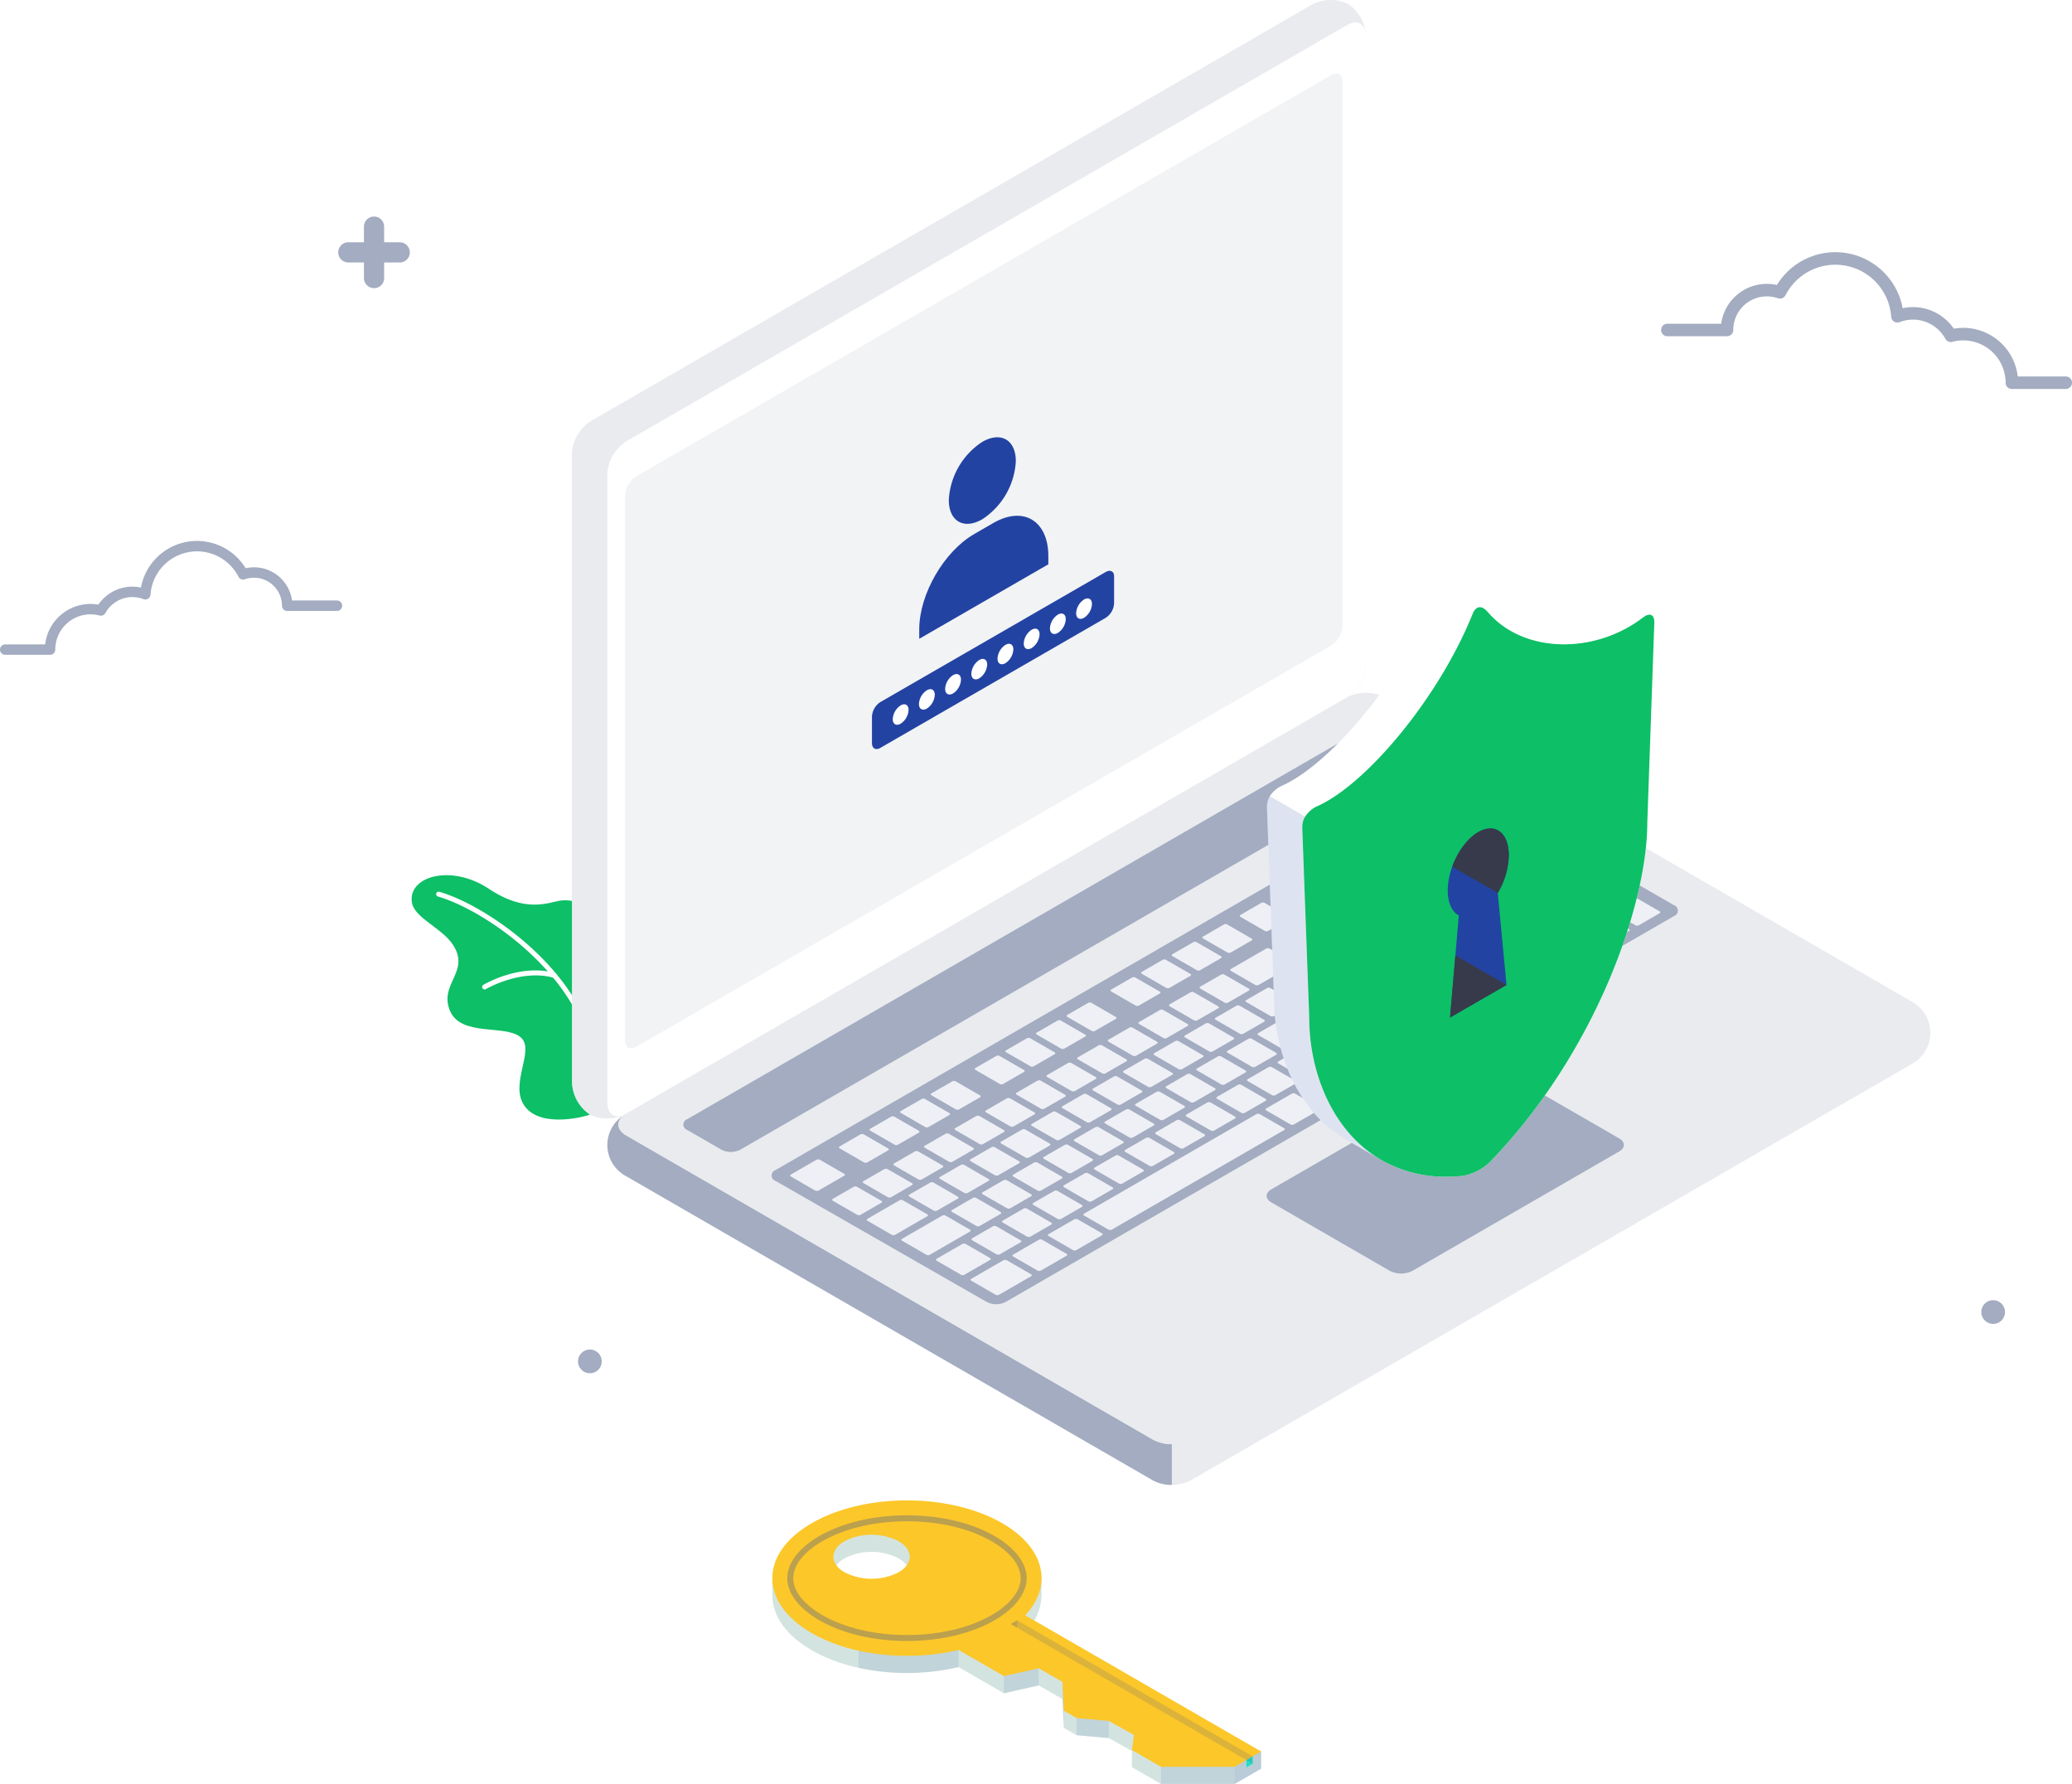 <svg xmlns="http://www.w3.org/2000/svg" id="ill_pck_index_security" width="477.139" height="410.707" viewBox="0 0 477.139 410.707"><defs><filter id="Path_1516" width="239.205" height="285.796" x="216.752" y="90.105" filterUnits="userSpaceOnUse"><feGaussianBlur stdDeviation="25"></feGaussianBlur></filter><style>            .cls-1{fill:#0dbf66}.cls-2,.cls-8{fill:#fff}.cls-3{fill:#e9ebef}.cls-4{fill:#a3acc0}.cls-10,.cls-15,.cls-6{fill:#2343a3}.cls-8{opacity:.4}.cls-9{fill:#27debf}.cls-10{opacity:.15}.cls-11{fill:#373a4a}.cls-15{opacity:.1}        </style></defs><g id="Group_617" transform="translate(74.011 -71.007) translate(-12.078 39)"><g id="Plant"><g id="Plants"><path id="Path_1490" d="M73.876 288.623c-.566.307-11.021 3.275-14.9-1.841s2.554-13.09-1.08-16.029-13.814.017-16.265-6.175 4.814-8.844.731-15.075c-2.571-3.925-8.886-6.123-9.442-9.751-.93-6.064 9.119-8.85 17.713-3.126s13.791 3.1 16.518 2.718 8.606.463 8.417 10.036-1.692 39.243-1.692 39.243z" class="cls-1"></path><g id="Group_587"><path id="Path_1491" d="M74.567 275.009a.57.57 0 0 1-.562-.477c-2.992-18.165-24.109-32.95-35.088-36.123a.569.569 0 1 1 .316-1.094c11.228 3.245 32.825 18.394 35.9 37.032a.571.571 0 0 1-.47.655.586.586 0 0 1-.096.007z" class="cls-2"></path></g><g id="Group_588"><path id="Path_1492" d="M49.671 259.8a.569.569 0 0 1-.292-1.059c.342-.2 8.466-4.952 16.471-2.731a.569.569 0 1 1-.305 1.1c-7.53-2.09-15.5 2.567-15.584 2.613a.572.572 0 0 1-.29.077z" class="cls-2"></path></g></g></g><g id="Device"><g id="Laptop"><path id="Path_1493" d="M77.929 295.6a9.285 9.285 0 0 0 4.331 7.19l121.325 70.047a9.571 9.571 0 0 0 8.661 0l166.007-95.844a8.135 8.135 0 0 0 0-14.381l-121.326-70.047a9.569 9.569 0 0 0-8.66 0L82.259 288.409a9.284 9.284 0 0 0-4.33 7.191z" class="cls-3"></path><path id="Path_1494" d="M207.917 364.5v9.37a8.832 8.832 0 0 1-4.33-1.03l-121.33-70.05a8.109 8.109 0 0 1-.44-14.1c-1.94 1.39-1.789 3.43.44 4.72l121.33 70.05a8.836 8.836 0 0 0 4.33 1.04z" class="cls-4"></path><path id="Path_1495" d="M73.867 288.564a9.286 9.286 0 0 1-4.062-7.345V136.434a9.569 9.569 0 0 1 4.33-7.5L240.142 33.09a9.285 9.285 0 0 1 8.392-.155 9.284 9.284 0 0 1 4.066 7.345v144.785a9.573 9.573 0 0 1-4.33 7.5L82.259 288.409a9.285 9.285 0 0 1-8.392.155z" class="cls-3"></path><path id="Path_1496" d="M81.747 288.67a9.3 9.3 0 0 1-7.879-.11 9.275 9.275 0 0 1-4.061-7.34V136.43a8.748 8.748 0 0 1 1.27-4.26l8.12 4.68v.01a8.876 8.876 0 0 0-1.27 4.26v144.79c0 2.56 1.673 3.71 3.82 2.76z" class="cls-3"></path><path id="Path_1497" d="M77.929 141.124v144.785c0 2.761 1.938 3.881 4.33 2.5l166.008-95.844a9.573 9.573 0 0 0 4.33-7.5V40.28c0-2.761-1.939-3.881-4.33-2.5L82.259 133.624a9.571 9.571 0 0 0-4.33 7.5z" class="cls-2"></path><path id="Path_1498" d="M82.259 293.409l121.326 70.047a9.571 9.571 0 0 0 8.661 0l166.007-95.844c2.392-1.381 2.392-3.619 0-5l-121.326-70.047a9.569 9.569 0 0 0-8.66 0L82.259 288.409c-2.392 1.381-2.392 3.619 0 5z" class="cls-3"></path><path id="Path_1499" d="M84.588 141.659l160.053-92.382c1.435-.828 2.6-.157 2.6 1.5v125.334a5.741 5.741 0 0 1-2.6 4.5L84.588 272.992c-1.435.828-2.6.156-2.6-1.5V146.159a5.744 5.744 0 0 1 2.6-4.5z" class="cls-2"></path><path id="Path_1500" fill="#e9ebef" d="M84.588 141.659l160.053-92.382c1.435-.828 2.6-.157 2.6 1.5v125.334a5.741 5.741 0 0 1-2.6 4.5L84.588 272.992c-1.435.828-2.6.156-2.6-1.5V146.159a5.744 5.744 0 0 1 2.6-4.5z" opacity="0.6"></path><g id="Group_589"><path id="Path_1501" d="M164.273 133.735c4.261-2.461 7.716-.466 7.716 4.454a17.054 17.054 0 0 1-7.716 13.364c-4.261 2.46-7.716.466-7.716-4.455a17.054 17.054 0 0 1 7.716-13.363z" class="cls-6"></path><path id="Path_1502" d="M179.479 160.05c0-8.084-5.676-11.673-12.676-7.631l-4.377 2.527c-7 4.042-12.676 13.872-12.676 21.956v2.175l29.729-17.152z" class="cls-6"></path></g><g id="Group_591"><path id="Path_1503" d="M194.512 164.044c-.283-.652-1-.816-1.814-.351l-51.918 29.956a4.257 4.257 0 0 0-1.918 3.327v6.109c0 1.039.62 1.548 1.459 1.312.087-.025.137-.043.137-.043a2.291 2.291 0 0 0 .322-.158l51.92-29.956a4.239 4.239 0 0 0 1.921-3.327V164.8a2.391 2.391 0 0 0-.109-.756z" class="cls-6"></path><g id="Group_590"><path id="Path_1504" d="M145.473 194.406c1.007-.582 1.823-.11 1.823 1.053a4.032 4.032 0 0 1-1.823 3.159c-1.007.581-1.824.11-1.824-1.053a4.03 4.03 0 0 1 1.824-3.159z" class="cls-2"></path><path id="Path_1505" d="M151.506 190.923c1.007-.582 1.823-.11 1.823 1.053a4.032 4.032 0 0 1-1.823 3.159c-1.008.581-1.824.11-1.824-1.053a4.027 4.027 0 0 1 1.824-3.159z" class="cls-2"></path><path id="Path_1506" d="M157.539 187.44c1.007-.582 1.823-.111 1.823 1.053a4.029 4.029 0 0 1-1.823 3.158c-1.008.582-1.824.111-1.824-1.053a4.027 4.027 0 0 1 1.824-3.158z" class="cls-2"></path><path id="Path_1507" d="M163.572 183.956c1.007-.581 1.823-.11 1.823 1.054a4.029 4.029 0 0 1-1.823 3.158c-1.008.582-1.824.11-1.824-1.053a4.03 4.03 0 0 1 1.824-3.159z" class="cls-2"></path><path id="Path_1508" d="M169.6 180.473c1.007-.581 1.823-.11 1.823 1.053a4.029 4.029 0 0 1-1.823 3.159c-1.008.582-1.824.11-1.824-1.053a4.03 4.03 0 0 1 1.824-3.159z" class="cls-2"></path><path id="Path_1509" d="M175.637 176.99c1.008-.581 1.824-.11 1.824 1.053a4.029 4.029 0 0 1-1.824 3.159c-1.007.582-1.823.11-1.823-1.053a4.032 4.032 0 0 1 1.823-3.159z" class="cls-2"></path><path id="Path_1510" d="M181.67 173.507c1.007-.581 1.824-.11 1.824 1.053a4.033 4.033 0 0 1-1.824 3.159c-1.007.582-1.823.11-1.823-1.053a4.032 4.032 0 0 1 1.823-3.159z" class="cls-2"></path><path id="Path_1511" d="M187.7 170.024c1.008-.581 1.824-.11 1.824 1.053a4.03 4.03 0 0 1-1.824 3.159c-1.007.581-1.823.11-1.823-1.053a4.031 4.031 0 0 1 1.823-3.159z" class="cls-2"></path></g></g><path id="Path_1512" d="M96.342 289.66l154.091-88.96a4.787 4.787 0 0 1 4.33 0l7.881 4.551a1.319 1.319 0 0 1 0 2.5L108.53 296.7a4.788 4.788 0 0 1-4.33 0l-7.858-4.537a1.319 1.319 0 0 1 0-2.503z" class="cls-4"></path><path id="Path_1513" d="M116.654 301.386l154.089-88.965a4.787 4.787 0 0 1 4.33 0l48.477 27.989a1.32 1.32 0 0 1 0 2.5l-153.913 88.842a4.807 4.807 0 0 1-4.335.006l-48.644-27.879a1.314 1.314 0 0 1-.004-2.493z" class="cls-4"></path><path id="Path_1514" fill="#eef0f6" d="M254.781 252.447l4.824-2.785c.2-.119.193-.318-.027-.445L254 246a.848.848 0 0 0-.769-.015l-4.825 2.785c-.205.118-.193.317.028.444l5.578 3.221a.854.854 0 0 0 .769.012zm-9.521-11.068l-4.825 2.786c-.2.118-.192.317.028.444l5.579 3.221a.852.852 0 0 0 .769.016l4.825-2.786c.205-.118.193-.317-.027-.444l-5.579-3.216a.854.854 0 0 0-.77-.021zm-15.587 9l-8.165 4.714c-.2.118-.192.317.028.444l5.579 3.22a.849.849 0 0 0 .769.016l8.165-4.713c.205-.119.193-.318-.028-.445l-5.578-3.221a.851.851 0 0 0-.77-.015zm8.536-4.929l-4.825 2.786c-.2.118-.193.317.028.444l5.579 3.221a.852.852 0 0 0 .769.016l4.824-2.785c.205-.119.194-.318-.027-.445l-5.579-3.22a.849.849 0 0 0-.769-.017zm-18.927 10.928l-4.825 2.785c-.205.119-.192.318.027.445l5.58 3.221a.852.852 0 0 0 .769.016l4.825-2.786c.2-.118.192-.317-.028-.444l-5.579-3.221a.852.852 0 0 0-.769-.016zm-7.052 4.071l-4.824 2.786c-.205.118-.193.317.027.444l5.579 3.22a.848.848 0 0 0 .77.016l4.824-2.785c.205-.119.193-.317-.027-.444L213 260.465a.854.854 0 0 0-.77-.016zm21.944 13.1l4.826-2.788c.2-.118.193-.317-.028-.444l-5.578-3.221a.851.851 0 0 0-.77-.015l-4.824 2.785c-.205.118-.193.317.027.444l5.579 3.221a.852.852 0 0 0 .768.016zm-7.051 4.071l4.825-2.785c.205-.119.192-.318-.028-.445l-5.578-3.221a.854.854 0 0 0-.77-.016l-4.825 2.786c-.2.118-.192.317.027.444l5.579 3.221a.854.854 0 0 0 .77.014zm-7.051 4.071l4.828-2.791c.205-.118.193-.316-.027-.444l-5.579-3.221a.852.852 0 0 0-.769-.016l-4.825 2.786c-.205.119-.193.317.028.444l5.578 3.221a.854.854 0 0 0 .766.019zm-7.052 4.071l4.825-2.785c.205-.119.193-.318-.028-.445l-5.578-3.22a.851.851 0 0 0-.77-.016l-4.824 2.785c-.205.118-.193.317.027.445l5.579 3.22a.849.849 0 0 0 .769.014zm34.71-29.242l4.824-2.785c.205-.119.193-.318-.027-.445l-5.579-3.22a.849.849 0 0 0-.769-.016l-4.825 2.785c-.205.119-.193.317.027.445l5.579 3.221a.854.854 0 0 0 .77.013zm-6.5 12.958l10.762-6.214c.2-.118.193-.317-.027-.444L238.412 255a.852.852 0 0 0-.769-.016l-5.567 3.214c-.205.118-.193.317.027.444l7.173 4.141c.22.127.232.326.027.445l-4.453 2.572c-.205.118-.193.317.027.444l5.579 3.221a.854.854 0 0 0 .77.011zm-36.047-4.956l-4.825 2.786c-.2.118-.192.317.028.444l5.579 3.221a.852.852 0 0 0 .769.016l4.825-2.786c.205-.118.193-.317-.028-.444l-5.578-3.221a.854.854 0 0 0-.774-.018zm-7.051 4.071l-4.825 2.786c-.2.118-.193.317.028.444l5.578 3.221a.854.854 0 0 0 .77.016l4.824-2.786c.206-.118.193-.317-.027-.444l-5.579-3.221a.852.852 0 0 0-.773-.018zm-35.236 45.651a.852.852 0 0 0 .769.016l4.825-2.786c.205-.118.193-.318-.028-.444l-5.578-3.221a.854.854 0 0 0-.77-.016l-4.824 2.785c-.205.119-.193.318.027.445zm-21.179-13.084l-4.824 2.785c-.205.118-.193.317.027.445l5.579 3.22a.851.851 0 0 0 .77.016l4.824-2.785c.205-.119.193-.318-.027-.445l-5.579-3.22a.851.851 0 0 0-.77-.016zm11.349 9.552a.854.854 0 0 0 .77.016l4.825-2.786c.2-.118.192-.317-.028-.444l-5.578-3.221a.854.854 0 0 0-.77-.016l-4.825 2.786c-.205.118-.192.317.028.444zm22.276 6l4.825-2.785c.2-.119.192-.318-.027-.445l-5.579-3.221a.854.854 0 0 0-.77-.015l-4.825 2.785c-.2.118-.192.318.028.445l5.578 3.22a.851.851 0 0 0 .77.02zm-7.821 4.055a.851.851 0 0 0 .77.016l4.824-2.783c.205-.119.193-.317-.027-.444l-5.579-3.221a.849.849 0 0 0-.769-.016l-4.825 2.785c-.2.119-.193.317.028.444zm-18.752-23.682l-4.825 2.785c-.205.119-.192.317.028.444l5.578 3.221a.854.854 0 0 0 .77.016l4.824-2.785c.206-.119.193-.317-.027-.445l-5.578-3.22a.848.848 0 0 0-.77-.012zm35.256-20.356l-4.825 2.786c-.2.118-.192.317.028.444l5.579 3.221a.852.852 0 0 0 .769.016l4.825-2.786c.205-.118.192-.317-.027-.444l-5.579-3.221a.854.854 0 0 0-.77-.012zm-28.2 16.285L151 295.8c-.205.118-.193.318.027.444l5.578 3.221a.851.851 0 0 0 .77.016l4.825-2.781c.205-.119.192-.318-.028-.445l-5.578-3.221a.854.854 0 0 0-.774-.016zm35.256-20.356l-4.824 2.786c-.205.118-.193.317.028.444l5.578 3.221a.854.854 0 0 0 .77.016l4.824-2.786c.205-.118.193-.317-.027-.444l-5.579-3.221a.854.854 0 0 0-.775-.012zm-14.1 8.143l-4.824 2.785c-.206.118-.194.317.027.444l5.579 3.221a.852.852 0 0 0 .769.016l4.825-2.786c.2-.118.193-.317-.028-.444l-5.579-3.221a.848.848 0 0 0-.776-.016zm-7.051 4.07l-4.825 2.786c-.205.118-.193.317.027.444l5.579 3.221a.854.854 0 0 0 .77.016l4.825-2.785c.2-.119.192-.318-.028-.445l-5.578-3.221a.854.854 0 0 0-.777-.012zm-7.051 4.072l-4.825 2.785c-.205.118-.193.317.027.444l5.579 3.221a.854.854 0 0 0 .77.016l4.824-2.785c.205-.119.193-.318-.027-.445l-5.579-3.221a.849.849 0 0 0-.776-.011zm36.046 4.955l4.824-2.785c.205-.118.193-.318-.027-.444l-5.579-3.221a.849.849 0 0 0-.769-.016l-4.825 2.785c-.205.119-.193.317.028.445l5.578 3.221a.851.851 0 0 0 .763.017zm61.929-61.522l-4.824 2.786c-.205.118-.193.317.027.444l5.579 3.221a.854.854 0 0 0 .77.016l4.824-2.786c.205-.118.193-.317-.027-.444l-5.579-3.221a.854.854 0 0 0-.777-.012zm-8.536 4.928l-4.824 2.786c-.205.118-.193.317.027.444l5.579 3.221a.852.852 0 0 0 .769.016l4.825-2.786c.2-.118.193-.317-.027-.444l-5.579-3.221a.854.854 0 0 0-.777-.012zm15.587-9l-4.824 2.786c-.205.118-.193.317.027.444l5.579 3.221a.849.849 0 0 0 .769.015l4.825-2.785c.205-.118.193-.317-.027-.444l-5.579-3.221a.854.854 0 0 0-.775-.011zm-36.5 37.637l4.825-2.785c.2-.119.193-.318-.028-.445l-5.578-3.221a.854.854 0 0 0-.77-.016l-4.824 2.786c-.2.118-.193.317.027.444l5.579 3.221a.852.852 0 0 0 .764.021zm44.319-41.692a.852.852 0 0 0-.769-.016l-4.824 2.785c-.205.119-.193.318.027.445l5.579 3.221a.852.852 0 0 0 .769.016l4.824-2.786c.2-.118.194-.317-.027-.444zm-69.75 65.577l4.825-2.785c.2-.119.192-.318-.028-.445l-5.578-3.221a.854.854 0 0 0-.77-.016l-4.825 2.786c-.205.119-.192.318.028.444l5.578 3.221a.851.851 0 0 0 .765.021zm86.471-49.924l4.825-2.785c.2-.119.192-.318-.028-.445l-5.579-3.221a.849.849 0 0 0-.769-.015l-4.825 2.785c-.2.118-.192.317.028.445l5.578 3.22a.854.854 0 0 0 .765.021zm-15.02-.53l4.824-2.786c.205-.118.193-.317-.028-.444l-5.578-3.221a.854.854 0 0 0-.77-.016l-4.824 2.786c-.205.118-.193.317.027.444l5.579 3.221a.854.854 0 0 0 .765.021zm6.269-10.522a.854.854 0 0 0-.77-.016l-4.824 2.786c-.2.118-.193.317.027.444l5.579 3.221a.852.852 0 0 0 .769.016l4.825-2.786c.2-.118.193-.317-.027-.444zm1.485-.857l13.548 7.822a.852.852 0 0 0 .769.016l4.825-2.785c.2-.119.193-.318-.027-.445l-13.549-7.822a.854.854 0 0 0-.77-.016l-4.824 2.786c-.21.123-.198.322.023.451zm-16.357 8.984l-4.825 2.785c-.205.118-.193.317.028.444l5.579 3.221a.852.852 0 0 0 .769.016l4.825-2.786c.2-.118.193-.317-.028-.444L269.587 237a.851.851 0 0 0-.77-.018zm-53.07 30.639l-4.825 2.786c-.205.118-.193.317.028.444l5.578 3.221a.854.854 0 0 0 .77.016l4.824-2.785c.206-.119.193-.318-.027-.445l-5.579-3.221a.852.852 0 0 0-.774-.011zm68.873-23.659a.852.852 0 0 0 .769.016l4.825-2.785c.2-.119.193-.318-.028-.445l-5.579-3.221a.852.852 0 0 0-.769-.016l-4.825 2.786c-.2.118-.193.318.028.444zM222.8 263.551l-4.825 2.785c-.205.118-.192.317.028.444l5.576 3.22a.854.854 0 0 0 .77.016l4.825-2.786c.205-.118.192-.317-.028-.444l-5.578-3.221a.851.851 0 0 0-.768-.014zm-52.855 46.62a.851.851 0 0 0 .77.015l4.824-2.785c.205-.118.193-.317-.027-.444l-5.579-3.221a.852.852 0 0 0-.769-.016l-4.825 2.786c-.205.118-.192.317.027.444zm-10.607-9.981l-4.824 2.786c-.2.118-.193.317.027.444l5.579 3.221a.852.852 0 0 0 .769.016l4.825-2.786c.205-.118.193-.317-.028-.444l-5.578-3.221a.854.854 0 0 0-.772-.016zm18.428 5.925l4.824-2.785c.205-.118.193-.317-.027-.444l-5.579-3.221a.851.851 0 0 0-.77-.016l-4.824 2.785c-.205.119-.193.318.028.445l5.578 3.22a.851.851 0 0 0 .768.016zm7.051-4.07l4.825-2.786c.205-.118.193-.317-.027-.444l-5.58-3.221a.852.852 0 0 0-.769-.016l-4.825 2.785c-.2.119-.192.318.028.445l5.579 3.221a.852.852 0 0 0 .767.016zm7.051-4.072l4.825-2.785c.205-.119.192-.317-.027-.445l-5.579-3.221a.854.854 0 0 0-.77-.015l-4.824 2.785c-.205.118-.193.318.027.444l5.579 3.221a.849.849 0 0 0 .767.016zm-25.479-1.854l-4.824 2.785c-.205.119-.193.318.027.445l5.579 3.22a.848.848 0 0 0 .77.016l4.824-2.785c.205-.118.193-.317-.027-.445l-5.579-3.22a.854.854 0 0 0-.772-.016zm7.052-4.071l-4.825 2.785c-.205.119-.193.317.027.445l5.579 3.221a.854.854 0 0 0 .77.016l4.825-2.786c.2-.119.192-.317-.028-.444l-5.579-3.221a.852.852 0 0 0-.771-.016zm28.205-16.284l-4.825 2.785c-.205.119-.192.317.028.445l5.578 3.22a.851.851 0 0 0 .77.016l4.825-2.785c.205-.118.192-.318-.027-.445l-5.579-3.22a.851.851 0 0 0-.772-.016zm-7.051 4.071l-4.825 2.785c-.205.118-.193.318.028.444l5.578 3.221a.851.851 0 0 0 .77.016l4.824-2.785c.205-.119.193-.317-.027-.445l-5.579-3.221a.848.848 0 0 0-.771-.015zm14.1-8.143l-4.824 2.786c-.205.118-.193.317.027.444l5.579 3.221a.849.849 0 0 0 .769.016l4.825-2.786c.205-.118.193-.317-.028-.444l-5.578-3.221a.854.854 0 0 0-.765-.016zm-28.205 16.285l-4.824 2.785c-.205.119-.193.318.027.444l5.579 3.221a.849.849 0 0 0 .769.016l4.825-2.785c.205-.119.193-.317-.028-.445l-5.578-3.22a.851.851 0 0 0-.77-.016zm7.051-4.071l-4.824 2.785c-.205.119-.193.318.027.445l5.579 3.221a.852.852 0 0 0 .769.016l4.825-2.786c.2-.119.193-.318-.027-.444l-5.579-3.221a.854.854 0 0 0-.77-.016zm-5.148 28.739l4.825-2.785c.205-.119.192-.317-.027-.445l-5.579-3.221a.851.851 0 0 0-.77-.015l-4.824 2.785c-.205.119-.193.317.027.444l5.579 3.222a.855.855 0 0 0 .769.015zm-41.378-4.178l-5.579-3.22a.851.851 0 0 0-.77-.016l-4.824 2.785c-.206.119-.193.317.027.445l5.578 3.221a.854.854 0 0 0 .77.015l4.825-2.785c.205-.119.192-.312-.027-.445zm10.567 3.1L146 308.348a.852.852 0 0 0-.769-.016l-7.423 4.286c-.205.118-.192.317.028.444l5.578 3.221a.851.851 0 0 0 .77.015l7.422-4.285c.208-.118.194-.313-.024-.444zm-19.127-9.329l-5.578-3.22a.848.848 0 0 0-.77-.016l-5.938 3.428c-.205.118-.193.317.028.444l5.578 3.221a.854.854 0 0 0 .77.016l5.938-3.428c.205-.116.192-.316-.028-.443zm4.553-2.628a.852.852 0 0 0 .769.016l4.825-2.786c.205-.118.193-.317-.027-.444L137 293.177a.854.854 0 0 0-.77-.016l-4.824 2.786c-.2.118-.193.317.027.444zm24.4 15.487l-5.578-3.221a.854.854 0 0 0-.77-.016l-9.278 5.357c-.205.118-.193.317.027.444l5.579 3.221a.852.852 0 0 0 .769.016l9.279-5.357c.204-.116.191-.315-.029-.441zm4.63 6.529l-5.579-3.22a.849.849 0 0 0-.769-.016l-5.938 3.428c-.206.118-.193.318.027.444l5.579 3.221a.852.852 0 0 0 .769.016l5.938-3.428c.204-.116.191-.316-.028-.443zm23.4-52.285a.852.852 0 0 0 .769.016l4.825-2.786c.2-.118.193-.316-.027-.443l-5.579-3.222a.854.854 0 0 0-.77-.016l-4.824 2.786c-.205.119-.193.317.027.444zm-14.1 8.142a.851.851 0 0 0 .77.016l4.824-2.786c.205-.118.193-.316-.027-.444l-5.579-3.22a.849.849 0 0 0-.769-.016l-4.825 2.785c-.205.119-.192.317.027.445zm-31.273 18.056a.852.852 0 0 0 .769.016l4.825-2.786c.205-.118.193-.317-.027-.444l-5.579-3.221a.854.854 0 0 0-.77-.016l-4.824 2.786c-.205.118-.193.317.027.444zm38.324-22.127a.851.851 0 0 0 .77.016l4.825-2.785c.205-.119.192-.318-.028-.445l-5.578-3.221a.854.854 0 0 0-.77-.015l-4.824 2.785c-.205.118-.193.317.027.445zm-14.1 8.143a.854.854 0 0 0 .77.015l4.824-2.785c.205-.118.193-.318-.027-.445l-5.579-3.22a.851.851 0 0 0-.77-.016l-4.824 2.785c-.205.119-.193.318.027.445zm1.631 40.6a.851.851 0 0 0-.77-.016l-7.422 4.285c-.205.118-.192.318.028.445l5.578 3.22a.851.851 0 0 0 .77.016l7.422-4.285c.205-.118.193-.317-.027-.444zM158.162 287.4a.848.848 0 0 0 .769.015l4.825-2.785c.205-.118.192-.317-.028-.444l-5.578-3.221a.854.854 0 0 0-.77-.016l-4.824 2.786c-.206.118-.193.317.027.444zm-7.052 4.071a.854.854 0 0 0 .77.016l4.82-2.787c.205-.118.193-.317-.027-.444l-5.579-3.221a.852.852 0 0 0-.769-.016L145.5 287.8c-.205.118-.193.317.028.444zm149.437-44.74a.854.854 0 0 0-.77-.016l-11.877 6.856c-.2.118-.193.317.027.444l5.58 3.221a.852.852 0 0 0 .769.016l11.876-6.857c.2-.118.193-.317-.028-.444zm-15.587 9a.854.854 0 0 0-.77-.016l-4.825 2.786c-.2.118-.192.317.028.444l5.578 3.221a.854.854 0 0 0 .77.016l4.825-2.786c.2-.118.192-.317-.028-.444zm-95.515 52.845l4.824-2.785c.205-.119.193-.318-.027-.445l-5.579-3.221a.849.849 0 0 0-.769-.015l-4.825 2.785c-.205.118-.193.317.027.444l5.579 3.221a.854.854 0 0 0 .77.014zm81.412-44.7a.854.854 0 0 0-.77-.016l-4.824 2.786c-.2.119-.193.317.027.444l5.579 3.221a.852.852 0 0 0 .769.016l4.825-2.786c.2-.118.193-.317-.027-.444zm36.743-21.217a.854.854 0 0 0-.77-.016l-4.83 2.786c-.2.118-.193.317.027.444l5.579 3.221a.852.852 0 0 0 .769.016l4.825-2.786c.2-.118.193-.317-.027-.444zm12.63-.85l-13.548-7.823a.854.854 0 0 0-.77-.016l-4.825 2.786c-.2.118-.192.318.028.444l13.548 7.823a.854.854 0 0 0 .77.016l4.824-2.786c.203-.118.191-.317-.029-.444zm-75.721 37.275a.848.848 0 0 0-.769-.015l-5.94 3.431c-.205.118-.193.317.027.444l5.579 3.221a.851.851 0 0 0 .77.015l5.937-3.428c.2-.118.193-.317-.027-.444zm17.812-10.284a.849.849 0 0 0-.769-.015l-7.423 4.285c-.205.118-.192.317.027.444l5.579 3.221a.854.854 0 0 0 .77.016l7.422-4.285c.2-.119.193-.317-.027-.445zm-34.143 19.713a.854.854 0 0 0-.77-.016L187.7 311.423c-.205.118-.193.317.027.444l5.579 3.221a.852.852 0 0 0 .769.016l39.71-22.927c.205-.118.193-.317-.027-.444zm-41.936 24.212a.854.854 0 0 0-.77-.016l-5.938 3.428c-.205.119-.193.318.027.445l5.579 3.221a.849.849 0 0 0 .769.015l5.939-3.428c.2-.118.192-.317-.028-.444zm50.1-28.926a.854.854 0 0 0-.77-.016l-5.938 3.428c-.205.119-.193.318.027.445l5.579 3.22a.851.851 0 0 0 .77.017l5.938-3.429c.205-.118.192-.317-.028-.444zm-58.266 33.64a.854.854 0 0 0-.77-.016l-5.938 3.428c-.205.119-.192.318.028.445l5.578 3.221a.854.854 0 0 0 .77.016l5.938-3.429c.205-.118.193-.317-.027-.444zm74.6-43.067a.846.846 0 0 0-.769-.016l-5.939 3.428c-.2.118-.192.317.028.444l5.579 3.221a.852.852 0 0 0 .769.016l5.938-3.429c.2-.118.193-.317-.027-.444zm25.232-14.572a.852.852 0 0 0-.769-.016l-4.825 2.786c-.2.118-.193.317.028.444l5.578 3.221a.854.854 0 0 0 .77.016l4.824-2.785c.2-.119.193-.318-.027-.445zm15.45-11.221l4.825-2.785c.2-.119.193-.318-.027-.445l-5.579-3.22a.851.851 0 0 0-.77-.016l-4.824 2.785c-.2.118-.193.318.027.445l5.579 3.22a.849.849 0 0 0 .769.016zm-31.526-.2l4.825-2.785c.2-.119.192-.318-.027-.445l-5.579-3.22a.848.848 0 0 0-.77-.016l-4.824 2.785c-.206.119-.193.317.027.444l5.578 3.221a.854.854 0 0 0 .77.013zm-15.977 27.63l14.1-8.143c.2-.118.192-.317-.028-.444l-5.578-3.221a.854.854 0 0 0-.77-.016l-14.1 8.143c-.205.118-.192.317.028.444l5.578 3.22a.851.851 0 0 0 .77.014zm39.683-23.371a.849.849 0 0 0 .769.015l4.825-2.785c.205-.118.193-.317-.028-.444l-5.579-3.222a.855.855 0 0 0-.769-.015l-4.825 2.786c-.2.118-.192.317.028.444zm-7.2-4.586l4.825-2.785c.2-.119.192-.318-.028-.444l-5.579-3.221a.849.849 0 0 0-.769-.016l-4.825 2.785c-.205.119-.193.317.027.444l5.579 3.221a.854.854 0 0 0 .77.013zM238.8 280.077l4.824-2.786c.2-.118.193-.317-.027-.444l-5.579-3.221a.852.852 0 0 0-.769-.016l-4.825 2.786c-.2.118-.193.317.028.444l5.578 3.221a.854.854 0 0 0 .77.016zm31.146-18.443a.854.854 0 0 0 .77.016l4.825-2.786c.2-.118.192-.317-.028-.444l-5.578-3.221a.854.854 0 0 0-.77-.016l-4.825 2.785c-.2.119-.192.318.028.445zm-66.4 38.8l4.824-2.786c.205-.118.193-.317-.027-.444l-5.579-3.221a.854.854 0 0 0-.77-.016l-4.824 2.786c-.205.118-.193.317.027.444l5.579 3.221a.854.854 0 0 0 .772.014zm7.051-4.071l4.824-2.786c.205-.118.193-.317-.027-.444l-5.579-3.221a.848.848 0 0 0-.769-.015l-4.825 2.785c-.205.118-.193.317.027.444l5.579 3.221a.851.851 0 0 0 .773.014zM196.5 304.5l4.825-2.786c.205-.118.192-.317-.028-.444l-5.578-3.221a.851.851 0 0 0-.77-.015l-4.825 2.785c-.205.118-.192.317.028.444l5.578 3.222a.857.857 0 0 0 .77.015zm28.2-16.281l4.825-2.785c.205-.119.193-.318-.028-.445l-5.578-3.221a.854.854 0 0 0-.77-.016l-4.825 2.786c-.2.118-.192.317.028.444l5.578 3.221a.854.854 0 0 0 .77.016zm-7.051 4.07l4.824-2.785c.205-.118.193-.317-.027-.444l-5.579-3.221a.854.854 0 0 0-.77-.016l-4.824 2.786c-.205.118-.193.317.028.444l5.579 3.221a.848.848 0 0 0 .77.015zm14.1-8.141l4.825-2.786c.205-.118.193-.317-.027-.444l-5.579-3.221a.854.854 0 0 0-.77-.016l-4.824 2.786c-.205.118-.193.317.027.444l5.579 3.221a.852.852 0 0 0 .772.016zm32.26-60.225a.854.854 0 0 0 .77.016l4.824-2.786c.205-.119.193-.317-.027-.444l-1.485-.858a.854.854 0 0 0-.77-.016l-4.825 2.786c-.2.118-.192.317.028.444zm-34.694 22.393a.848.848 0 0 0 .77.016l4.824-2.785c.205-.118.193-.317-.027-.444l-5.579-3.221a.849.849 0 0 0-.769-.016l-4.825 2.785c-.205.119-.193.318.027.445zm14.1-8.141a.852.852 0 0 0 .769.015l4.825-2.785c.205-.119.192-.317-.027-.445l-5.58-3.221a.848.848 0 0 0-.769-.015l-4.825 2.785c-.2.119-.192.318.028.444zm-22.713 13.113a.849.849 0 0 0 .769.015l4.825-2.785c.205-.118.193-.317-.028-.444l-5.578-3.221a.854.854 0 0 0-.77-.016l-4.824 2.786c-.205.118-.193.317.027.444zm15.661-9.042a.854.854 0 0 0 .77.016l4.825-2.786c.2-.118.192-.318-.028-.444l-5.579-3.221a.852.852 0 0 0-.769-.016l-4.825 2.785c-.205.119-.193.318.027.445zM206.6 259.43a.851.851 0 0 0 .77.015l4.824-2.785c.205-.118.193-.317-.027-.444l-5.579-3.221a.852.852 0 0 0-.769-.016L201 255.765c-.2.118-.192.317.028.444zm7.051-4.071a.854.854 0 0 0 .77.016l4.825-2.786c.2-.118.192-.317-.028-.444l-5.578-3.221a.854.854 0 0 0-.77-.016l-4.824 2.785c-.206.119-.193.318.027.445zm36.253-23.294a.854.854 0 0 0 .77.016l4.825-2.786c.205-.118.192-.317-.028-.444l-1.485-.858a.852.852 0 0 0-.769-.016l-4.825 2.786c-.205.118-.193.317.027.444zm21.154-12.214a.851.851 0 0 0 .77.016l4.825-2.785c.205-.119.192-.317-.028-.445l-1.485-.857a.848.848 0 0 0-.769-.015l-4.825 2.785c-.2.118-.193.317.027.444zm11.719 6.767a.854.854 0 0 0 .77.015l4.825-2.785c.2-.119.192-.317-.027-.444l-5.579-3.221a.848.848 0 0 0-.77-.016l-4.825 2.786c-.2.118-.192.317.028.443zm17.628 17.89l4.824-2.786c.2-.117.193-.316-.027-.443l-5.579-3.221a.852.852 0 0 0-.769-.016l-4.825 2.785c-.2.119-.193.317.028.444l5.578 3.222a.851.851 0 0 0 .775.015zm-43.449-16.515a.846.846 0 0 0 .769.016l4.825-2.785c.205-.118.193-.317-.028-.445l-1.485-.857a.848.848 0 0 0-.769-.015l-4.825 2.785c-.2.118-.193.317.028.444zM199.554 263.5a.852.852 0 0 0 .769.016l4.825-2.786c.205-.118.193-.317-.027-.444l-5.579-3.221a.854.854 0 0 0-.77-.016l-4.824 2.786c-.205.118-.193.317.027.444z"></path><path id="Path_1515" d="M230.824 305.826l47.61-27.488a5.745 5.745 0 0 1 5.2 0l27.3 15.762c1.435.828 1.435 2.171 0 3l-47.614 27.488a5.745 5.745 0 0 1-5.2 0l-27.3-15.762c-1.431-.826-1.431-2.172.004-3z" class="cls-4"></path></g></g><g id="Shield"><g id="Shield-2"><g filter="url(#Path_1516)" transform="translate(-61.93 32.01)"><path id="Path_1516-2" d="M318.378 173.638a.01.01 0 0 1 .01-.01l-.06-.04-8.128-4.682c-.47-.21-1.16-.01-1.99.62-7.564 5.789-17.729 7.583-26.04 4.939a19.741 19.741 0 0 1-1.522-1.577c-.05-.06-.1-.12-.15-.17h-.01a3.194 3.194 0 0 0-.84-.69l-.14-.08-8.138-4.672c-.93-.44-1.77 0-2.33 1.38-7.86 19.53-24.61 39.32-35.78 44.27a6.318 6.318 0 0 0-2.2 1.64 4.686 4.686 0 0 0-1.24 3.2l1.61 43.85c0 12.67 5.35 26.05 16.26 32.56l8.418 4.862.15.08a29.618 29.618 0 0 0 14.92 3.79c1.17 0 2.36-.05 3.59-.17a12.045 12.045 0 0 0 6.36-3.18c24.41-25.21 36.28-59.33 36.28-78.21l1.61-45.87c.04-.99-.2-1.6-.64-1.84z" class="cls-2" transform="translate(61.93 -32.01)"></path></g><path id="Path_1517" d="M319.018 175.478l-1.61 45.87c0 18.88-11.87 53-36.28 78.21a12.045 12.045 0 0 1-6.36 3.18c-1.23.12-2.42.17-3.59.17a29.618 29.618 0 0 1-14.92-3.79l-.15-.08-.29-.18c-10.91-6.51-16.26-19.89-16.26-32.56l-1.61-43.85a4.686 4.686 0 0 1 1.24-3.2 6.318 6.318 0 0 1 2.2-1.64c11.17-4.95 27.92-24.74 35.78-44.27.56-1.38 1.41-1.83 2.34-1.39l.14.08a3.194 3.194 0 0 1 .84.69h.01c.05.05.1.11.15.17 8.34 9.71 24.74 9.7 35.69 1.32.83-.63 1.52-.83 1.99-.62l.06.04a.01.01 0 0 0-.01.01c.44.24.68.85.64 1.84z" class="cls-1"></path><g id="Group_592"><path id="Path_1518" d="M318.332 173.583c-.471-.21-1.16-.01-1.99.62-10.31 7.89-25.461 8.36-34.15.26 8.31 2.65 18.459.85 26.019-4.94.83-.63 1.52-.83 1.99-.62z" class="cls-8"></path><path id="Path_1519" d="M279.512 171.943c-.93-.44-1.781.01-2.34 1.39-7.861 19.53-24.611 39.32-35.781 44.27a6.328 6.328 0 0 0-2.2 1.64 5.288 5.288 0 0 0-.56.77l-8.119-4.69a5.617 5.617 0 0 1 .549-.76 4.332 4.332 0 0 1 .361-.37l.01-.01c.049-.04.089-.09.14-.14a1.661 1.661 0 0 0 .14-.13 6.011 6.011 0 0 1 1.55-.99c11.17-4.95 27.92-24.74 35.779-44.27.561-1.38 1.4-1.82 2.33-1.38z" class="cls-8"></path><path id="Path_1520" d="M231.432 214.173a.787.787 0 0 1 .14-.13c-.051.05-.091.1-.14.14 0 0-.01-.01 0-.01z" class="cls-9"></path><path id="Path_1521" d="M231.572 214.043c-.051.05-.091.1-.14.14 0 0-.01-.01 0-.01a.787.787 0 0 1 .14-.13z" class="cls-10"></path></g><path id="Path_1522" d="M256.262 299.113l-.151-.07-8.42-4.87c-10.909-6.51-16.259-19.89-16.259-32.56l-1.61-43.85a4.338 4.338 0 0 1 .69-2.44l8.119 4.69a4.391 4.391 0 0 0-.679 2.43l1.609 43.85c0 12.67 5.351 26.05 16.261 32.56l.289.18z" class="cls-10"></path><g id="Group_593"><path id="Path_1523" d="M284.982 258.766l-13 7.5L274 242.76c-1.555-.822-2.545-2.844-2.545-5.748 0-5.177 3.147-11.19 7.03-13.432s7.029.138 7.029 5.315a17.667 17.667 0 0 1-2.545 8.687z" class="cls-6"></path><path id="Path_1524" d="M284.982 258.766l-11.772-6.8-1.225 14.3z" class="cls-11"></path><path id="Path_1525" d="M278.485 223.58c-2.541 1.466-4.759 4.55-5.995 7.955l10.479 6.05a17.67 17.67 0 0 0 2.545-8.687c0-5.18-3.147-7.559-7.029-5.318z" class="cls-11"></path></g></g></g><g id="Key"><g id="Key-2"><path id="Path_1526" d="M115.918 395.335v3.909c-.016 4.593 3.011 9.189 9.08 12.693 9.141 5.278 22.566 6.565 33.808 3.873l10.441 6.028 8.022-1.813 5.475 3.161.3 6.617 2.949 1.7 7.408.651 5.324 2.97v3.73l6.681 3.857H222.4l6.09-3.514v-3.945l-54.338-27.427a12.505 12.505 0 0 0 3.763-8.542v-3.951c-.817-3.814-4-5.782-9.068-8.711-12.107-6.99-31.737-6.99-43.844 0-5.448 3.146-8.536 4.605-9.085 8.714zm16.643-4.566a13.727 13.727 0 0 1 12.42 0c3.43 1.98 3.43 5.191 0 7.171a13.727 13.727 0 0 1-12.42 0c-3.43-1.98-3.43-5.191 0-7.171z" class="cls-3"></path><path id="Path_1527" fill="#0ba659" d="M115.918 395.335v3.909c-.016 4.593 3.011 9.189 9.08 12.693 9.141 5.278 22.566 6.565 33.808 3.873l10.441 6.028 8.022-1.813 5.475 3.161.3 6.617 2.949 1.7 7.408.651 5.324 2.97v3.73l6.681 3.857H222.4l6.09-3.514v-3.945l-54.338-27.427a12.505 12.505 0 0 0 3.763-8.542v-3.951c-.817-3.814-4-5.782-9.068-8.711-12.107-6.99-31.737-6.99-43.844 0-5.448 3.146-8.536 4.605-9.085 8.714zm16.643-4.566a13.727 13.727 0 0 1 12.42 0c3.43 1.98 3.43 5.191 0 7.171a13.727 13.727 0 0 1-12.42 0c-3.43-1.98-3.43-5.191 0-7.171z" opacity="0.1"></path><path id="Path_1528" fill="#fcc729" d="M125 407.992c9.141 5.277 22.566 6.564 33.808 3.873l10.441 6.028 8.022-1.814 5.475 3.161.3 6.618 2.949 1.7 7.408.651 5.776 3.222-.452 3.478 6.681 3.857H222.4l6.09-3.514-54.338-31.373c6.4-6.789 4.643-15.46-5.305-21.2-12.107-6.99-31.737-6.99-43.844 0S112.891 401 125 407.992zm7.563-21.168a13.721 13.721 0 0 1 12.42 0c3.43 1.98 3.43 5.19 0 7.171a13.727 13.727 0 0 1-12.42 0c-3.432-1.981-3.432-5.195-.002-7.171z"></path><path id="Path_1529" fill="#2343a3" d="M146.92 409.8c-7.685 0-14.861-1.7-20.2-4.782-4.679-2.7-7.363-6.232-7.363-9.683s2.684-6.98 7.363-9.682c5.343-3.084 12.519-4.782 20.2-4.782s14.861 1.7 20.2 4.782c4.679 2.7 7.363 6.232 7.363 9.682s-2.684 6.98-7.363 9.683c-5.339 3.082-12.514 4.782-20.2 4.782zm0-27.555c-7.448 0-14.379 1.633-19.517 4.6-4.242 2.45-6.676 5.546-6.676 8.492s2.434 6.042 6.676 8.493c5.138 2.965 12.069 4.6 19.517 4.6s14.38-1.633 19.518-4.6c4.242-2.451 6.675-5.546 6.675-8.493s-2.433-6.042-6.676-8.492c-5.137-2.967-12.068-4.6-19.517-4.6z" opacity="0.3"></path><path id="Path_1530" d="M135.762 412.03v3.944a52.576 52.576 0 0 0 23.044-.165v-3.944a52.576 52.576 0 0 1-23.044.165z" class="cls-15"></path><path id="Path_1531" d="M169.247 417.893v3.945l8.022-1.814v-3.945z" class="cls-15"></path><path id="Path_1532" d="M182.744 419.24v3.945l.3 6.617v-3.945z" class="cls-15"></path><path id="Path_1533" d="M185.992 427.561v3.945l7.408.651v-3.945z" class="cls-15"></path><path id="Rectangle_1413" d="M0 0H16.99V3.945H0z" class="cls-15" transform="translate(205.406 438.769)"></path><path id="Path_1534" d="M228.485 435.255v3.945l-6.09 3.514v-3.945l2.669-1.541v1.7l1.473-.85v-1.72z" class="cls-10"></path><path id="Path_1535" d="M226.537 436.36l-1.473.868v1.7l1.473-.85z" class="cls-9"></path><path id="Path_1536" d="M226.537 436.36v1.72l-55.725-32.18 1.474-.868z" class="cls-10"></path><path id="Path_1537" d="M172.285 405.036v1.721l-1.474-.853z" class="cls-10"></path></g></g></g><path id="Path_1538" d="M274.709 333.364h-10.332a1.2 1.2 0 0 1 0-2.4h9.2a10.517 10.517 0 0 1 12.256-9.158 9.471 9.471 0 0 1 9.8-3.925 13.128 13.128 0 0 1 24.109-4.451 8.841 8.841 0 0 1 10.685 7.428h10.348a1.2 1.2 0 1 1 0 2.4h-11.463a1.2 1.2 0 0 1-1.2-1.2 6.442 6.442 0 0 0-8.557-6.084 1.2 1.2 0 0 1-1.461-.585 10.729 10.729 0 0 0-20.254 4.126 1.2 1.2 0 0 1-1.63 1.034 7.069 7.069 0 0 0-8.752 3.187 1.2 1.2 0 0 1-1.357.581 8.119 8.119 0 0 0-10.195 7.846 1.2 1.2 0 0 1-1.197 1.201z" class="cls-4" transform="translate(-263.178 -182.609)"></path><path id="Path_1539" d="M343.985 338.64H356.4a1.44 1.44 0 0 0 0-2.881h-11.056a12.633 12.633 0 0 0-14.723-11 11.378 11.378 0 0 0-11.775-4.715 15.77 15.77 0 0 0-28.962-5.346 10.62 10.62 0 0 0-12.836 8.923h-12.429a1.441 1.441 0 0 0 0 2.881h13.774a1.441 1.441 0 0 0 1.441-1.441 7.738 7.738 0 0 1 10.279-7.308 1.441 1.441 0 0 0 1.755-.7 12.889 12.889 0 0 1 24.331 4.957 1.44 1.44 0 0 0 1.958 1.242 8.492 8.492 0 0 1 10.514 3.829 1.44 1.44 0 0 0 1.63.7 9.753 9.753 0 0 1 12.246 9.425 1.44 1.44 0 0 0 1.438 1.434z" class="cls-4" transform="translate(119.302 -249.089)"></path><path id="Path_1540" d="M336.756 209.149h-3.546V205.6a2.324 2.324 0 1 0-4.647 0v3.546h-3.547a2.324 2.324 0 1 0 0 4.647h3.547v3.547a2.324 2.324 0 1 0 4.647 0v-3.54h3.546a2.324 2.324 0 1 0 0-4.647z" class="cls-4" transform="translate(-244.752 -153.37)"></path><circle id="Ellipse_81" cx="2.737" cy="2.737" r="2.737" class="cls-4" transform="translate(456.242 299.326)"></circle><circle id="Ellipse_82" cx="2.737" cy="2.737" r="2.737" class="cls-4" transform="translate(133.099 310.689)"></circle></svg>
